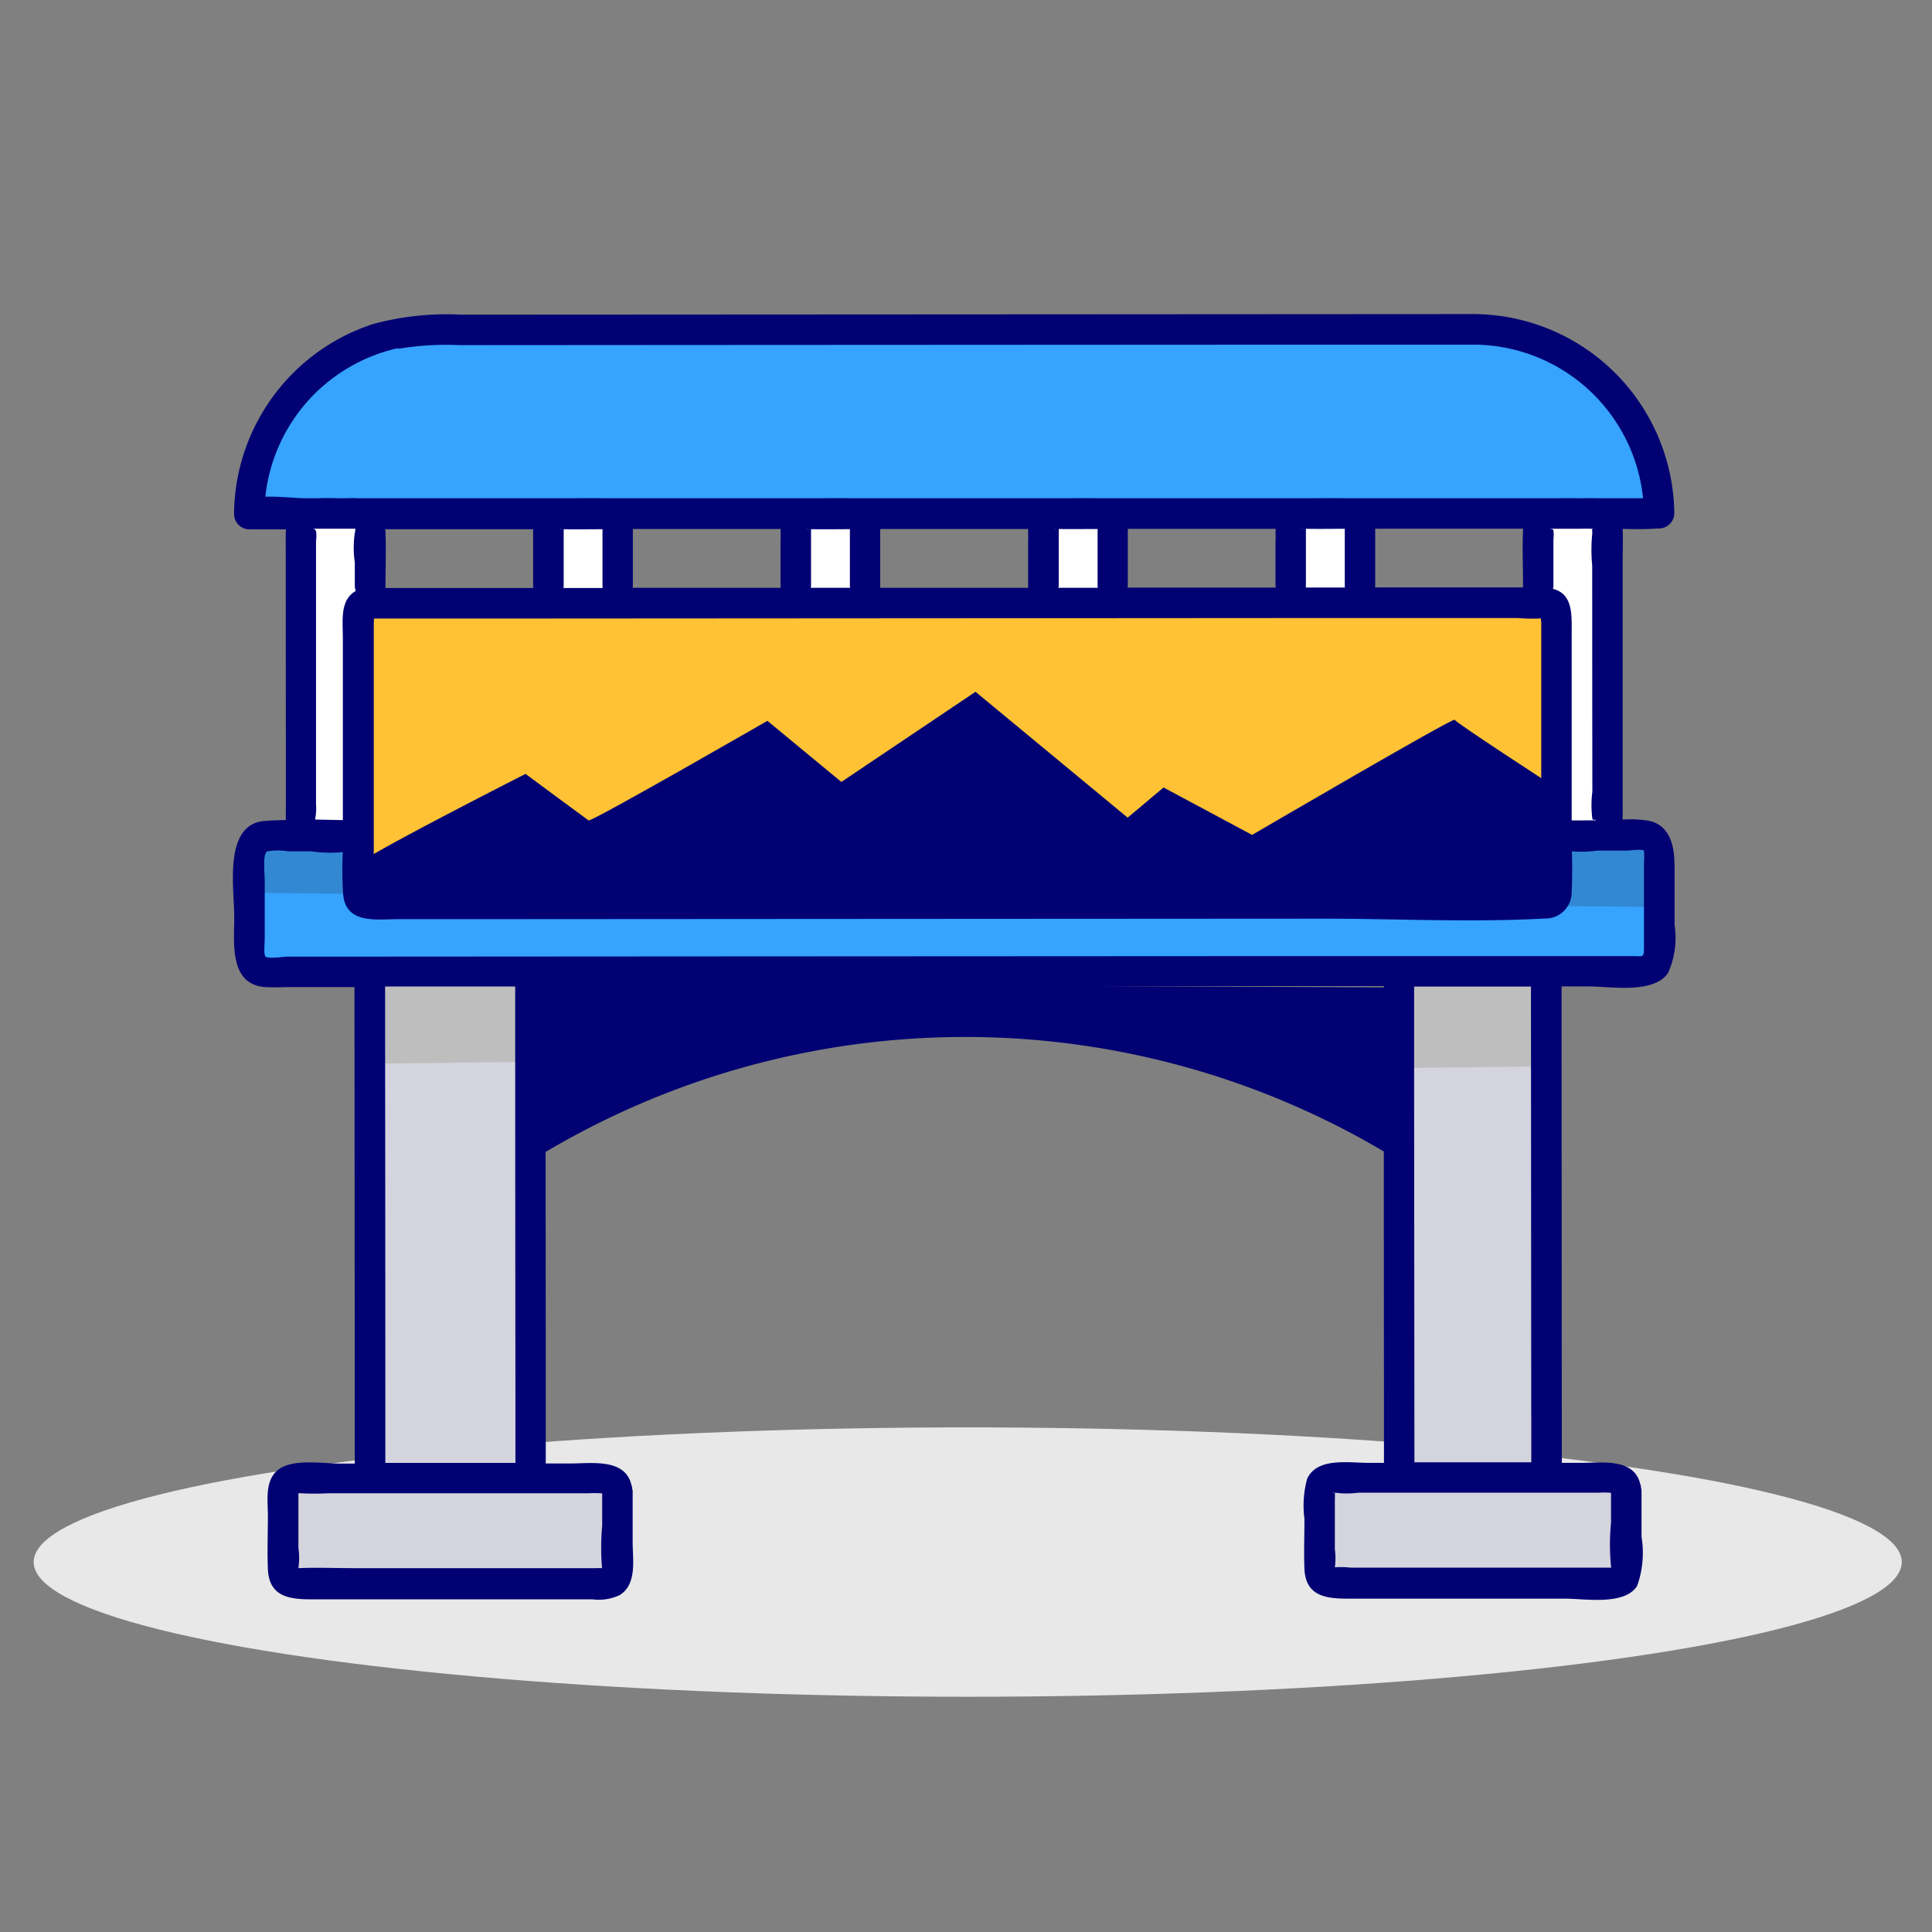 <svg id="Group_14283" data-name="Group 14283" xmlns="http://www.w3.org/2000/svg" xmlns:xlink="http://www.w3.org/1999/xlink" width="80" height="80" viewBox="0 0 80 80">
  <rect x="0" y="0" width="80" height="80" fill="#808080" stroke="none"/>
  <defs>
    <clipPath id="clip-path">
      <rect id="Rectangle_7322" data-name="Rectangle 7322" width="6.877" height="3.788" fill="#bebebe"/>
    </clipPath>
    <clipPath id="clip-path-2">
      <rect id="Rectangle_7323" data-name="Rectangle 7323" width="6.878" height="3.787" fill="#bebebe"/>
    </clipPath>
    <clipPath id="clip-path-3">
      <rect id="Rectangle_7324" data-name="Rectangle 7324" width="57.997" height="3.223" fill="none"/>
    </clipPath>
  </defs>
  <rect id="Rectangle_7309" data-name="Rectangle 7309" width="80" height="80" transform="translate(0)" fill="#fff" opacity="0"/>
  <g id="Group_14282" data-name="Group 14282" transform="translate(1.394 13.007)">
    <g id="Group_14270" data-name="Group 14270" transform="translate(0 46.098)">
      <ellipse id="Ellipse_1146" data-name="Ellipse 1146" cx="38.677" cy="5.577" rx="38.677" ry="5.577" fill="#e8e8e8"/>
    </g>
    <g id="Group_14281" data-name="Group 14281" transform="translate(8.253 0)">
      <g id="Group_14280" data-name="Group 14280">
        <path id="Path_29132" data-name="Path 29132" d="M106.46,92.6l-57.849.034v-.782a7.08,7.08,0,0,1,7.076-7.085l43.688-.025a7.082,7.082,0,0,1,7.085,7.076Z" transform="translate(-47.736 -84.28)" fill="#36a3ff"/>
        <rect id="Rectangle_7310" data-name="Rectangle 7310" width="58.228" height="5.884" transform="translate(0.505 21.355)" fill="#36a3ff"/>
        <rect id="Rectangle_7311" data-name="Rectangle 7311" width="3.364" height="13.229" transform="translate(2.55 8.356)" fill="#fff"/>
        <rect id="Rectangle_7312" data-name="Rectangle 7312" width="3.364" height="13.229" transform="translate(53.792 8.303)" fill="#fff"/>
        <rect id="Rectangle_7313" data-name="Rectangle 7313" width="3.364" height="4.188" transform="translate(43.551 8.01)" fill="#fff"/>
        <rect id="Rectangle_7314" data-name="Rectangle 7314" width="3.364" height="4.188" transform="translate(33.308 8.315)" fill="#fff"/>
        <rect id="Rectangle_7315" data-name="Rectangle 7315" width="3.364" height="4.188" transform="translate(23.06 8.022)" fill="#fff"/>
        <rect id="Rectangle_7316" data-name="Rectangle 7316" width="3.364" height="4.188" transform="translate(12.813 8.028)" fill="#fff"/>
        <rect id="Rectangle_7317" data-name="Rectangle 7317" width="6.688" height="20.978" transform="translate(5.834 27.251)" fill="#d4d4de"/>
        <rect id="Rectangle_7318" data-name="Rectangle 7318" width="6.688" height="20.978" transform="translate(47.992 27.217)" fill="#d4d4de"/>
        <rect id="Rectangle_7319" data-name="Rectangle 7319" width="12.247" height="4.205" transform="translate(45.243 48.195)" fill="#d4d4de"/>
        <rect id="Rectangle_7320" data-name="Rectangle 7320" width="13.947" height="4.205" transform="translate(2.041 48.3)" fill="#d4d4de"/>
        <rect id="Rectangle_7321" data-name="Rectangle 7321" width="49.552" height="12.089" transform="translate(5.387 12.208)" fill="#ffc234"/>
        <g id="Group_14273" data-name="Group 14273" transform="translate(5.639 27.249)">
          <g id="Group_14272" data-name="Group 14272">
            <g id="Group_14271" data-name="Group 14271" clip-path="url(#clip-path)">
              <path id="Path_29133" data-name="Path 29133" d="M51.987,107.515l6.849-.079.028-3.708-6.688,0Z" transform="translate(-51.987 -103.727)" fill="#bebebe"/>
            </g>
          </g>
        </g>
        <g id="Group_14276" data-name="Group 14276" transform="translate(47.914 27.436)">
          <g id="Group_14275" data-name="Group 14275" transform="translate(0)">
            <g id="Group_14274" data-name="Group 14274" clip-path="url(#clip-path-2)">
              <path id="Path_29134" data-name="Path 29134" d="M81.947,107.647l6.849-.079.028-3.708-6.688,0Z" transform="translate(-81.947 -103.86)" fill="#bebebe"/>
            </g>
          </g>
        </g>
        <g id="Group_14279" data-name="Group 14279" transform="translate(0.92 21.324)" opacity="0.2">
          <g id="Group_14278" data-name="Group 14278">
            <g id="Group_14277" data-name="Group 14277" clip-path="url(#clip-path-3)">
              <path id="Path_29135" data-name="Path 29135" d="M48.643,102.167l57.929.586s.214-3.481-.119-3.209-3.835.23-3.835.23L88.26,101.017l-30.6-.456-4.545.96L52.4,99.789s-3.533.1-3.6.217-.161,2.16-.161,2.16" transform="translate(-48.643 -99.528)" fill="#231f20"/>
            </g>
          </g>
        </g>
        <path id="Path_29136" data-name="Path 29136" d="M51.81,102.5c.68-.529,6.726-3.6,6.726-3.6s2.495,1.85,2.609,1.926,7.405-4.123,7.405-4.123l3.063,2.53L77.168,95.5l6.3,5.212,1.486-1.249,3.667,1.964s8.351-4.881,8.387-4.768,3.933,2.644,3.933,2.644l0,5.1-49.136-.111Z" transform="translate(-46.421 -79.862)" fill="#010173"/>
        <path id="Path_29137" data-name="Path 29137" d="M107.679,107.2c0-.775-.2-1.645-1.087-1.808a4.993,4.993,0,0,0-1.063-.048c.01-.175.008-.351.007-.524q0-2.413,0-4.827,0-2.716,0-5.433c0-.4.018-.807,0-1.208,0-.014-.006-.028-.006-.042.473.01.948.018,1.414-.017.032,0,.068,0,.1,0a.639.639,0,0,0,.629-.629,8.348,8.348,0,0,0-8.259-8.25l-18.5.011-23.477.013a11.646,11.646,0,0,0-3.643.388A8.338,8.338,0,0,0,48.036,92.7a.638.638,0,0,0,.629.629h1.523c-.023.289-.011.586-.011.875q0,5.232.006,10.463c0,.227-.01.467,0,.7-.292,0-.583.014-.872.035-1.737.126-1.264,2.811-1.267,3.976,0,1.079-.222,2.809,1.3,2.905.35.023.708,0,1.058,0l2.62,0q.006,8.879.011,17.758,0,.986,0,1.971H52.4c-.707,0-1.981-.223-2.571.285-.525.45-.394,1.252-.392,1.868,0,.738-.031,1.484,0,2.222.055,1.287,1.126,1.249,2.078,1.247H62.875a2.011,2.011,0,0,0,1.147-.185c.7-.457.521-1.448.519-2.159v-2.141a.52.52,0,0,0-.025-.119c0-.017.006-.031,0-.048a.772.772,0,0,0-.031-.092l0-.01c-.268-1.094-1.658-.871-2.526-.871H60.943q0-6.449-.007-12.9a34.07,34.07,0,0,1,34.709-.02q0,5.033.006,10.068,0,1.414,0,2.826H95c-.8,0-2.124-.237-2.531.662a4.241,4.241,0,0,0-.111,1.657c0,.689-.028,1.384,0,2.071.055,1.28,1.137,1.233,2.078,1.233l3.175,0h5.548c.817,0,2.443.292,2.974-.522a4.1,4.1,0,0,0,.183-2.042q0-.959,0-1.92a.609.609,0,0,0-.024-.119c0-.018,0-.031,0-.049a.959.959,0,0,0-.031-.1v0c-.26-1.071-1.563-.872-2.417-.872h-.828q-.006-8.879-.011-17.758,0-.984,0-1.97h1.119c.9,0,2.7.326,3.293-.562a3.562,3.562,0,0,0,.268-1.984q0-1.253,0-2.507M101.4,95.686c0,.017.008.03.01.047l-3.66,0H95.278c0-.017.01-.031.01-.048q0-.851,0-1.7c0-.216,0-.432,0-.646l0-.038,4.558,0h1.565c0,.014,0,.027,0,.042-.038.777,0,1.565,0,2.344M92.309,93.3a.119.119,0,0,1-.08,0,.16.16,0,0,0,.045,0,.291.291,0,0,0,.035,0m.11,2.386V94.114c0-.244,0-.487,0-.731v-.078c.535.01,1.072,0,1.609,0v.034c0,.181,0,.363,0,.543q0,.9,0,1.809c0,.016.008.031.01.047H92.41c0-.017.01-.031.01-.048m-1.26-1.943v1.944c0,.016.01.031.011.048l-6.137,0c0-.017.01-.031.01-.048v-1.7c0-.214,0-.43,0-.646l0-.038h.222l5.9,0c-.006.148,0,.3,0,.442m-9.094-.436a.14.14,0,0,1-.08,0,.26.26,0,0,0,.047,0h.034m.111,2.385q0-.787,0-1.575c0-.244,0-.488,0-.732v-.078c.536.01,1.072,0,1.609,0v.034c0,.181,0,.363,0,.543V95.7c0,.016.01.031.011.048H82.167a.48.48,0,0,0,.01-.048m-1.261-1.943q0,.972,0,1.944c0,.017.008.031.01.048l-6.144,0a.407.407,0,0,0,.01-.048V94c0-.216,0-.432,0-.648l0-.037,6.128,0c-.006.148,0,.3,0,.442m-9.093-.436a.133.133,0,0,1-.082,0,.171.171,0,0,0,.047,0h.035m.1,2.386q0-.789,0-1.576c0-.244,0-.488,0-.732,0-.014,0-.03,0-.044v-.034c.536.01,1.072,0,1.609,0v.034c0,.182,0,.363,0,.545V95.7c0,.017.01.031.011.048H71.915c0-.017.01-.031.01-.048m-1.261-1.944q0,.974,0,1.944a.479.479,0,0,0,.01.048l-5.945,0h-.19c0-.017.01-.031.01-.048q0-.851,0-1.7c0-.216,0-.432,0-.648a.325.325,0,0,0,0-.037l3.856,0h2.265c-.007.148,0,.3,0,.442m-9.086-.436a.119.119,0,0,1-.08,0,.171.171,0,0,0,.047,0h.034m.1,2.386c0-.525,0-1.051,0-1.576,0-.244,0-.488,0-.732v-.076c.535.01,1.072,0,1.607,0v.035c0,.181,0,.361,0,.543q0,.9,0,1.808a.479.479,0,0,0,.01.048H61.671c0-.017.01-.031.01-.048M60.42,93.766q0,.972,0,1.943a.479.479,0,0,0,.01.048l-6.135,0a.483.483,0,0,0,.01-.048c0-.755.03-1.517,0-2.272,0-.038-.01-.076-.013-.114h.176l5.953,0c-.006.148,0,.3,0,.443m-6.6,14.206c0-.443,0-.885,0-1.328l0-8.112q0-.635,0-1.27c0-.071.007-.158.008-.241l6.9,0,16.008-.01L93.321,97l5.96,0H101.2a6.421,6.421,0,0,0,.95.016c0,.076.014.154.014.193q0,1.581,0,3.164l0,7.579c0,.061-.007.143-.008.22a5.916,5.916,0,0,0-.9.023H96.695l-15.409.01-16.95.01-10.239.006c-.023,0-.147-.01-.271-.016,0-.082-.011-.165-.011-.226m48.611.213s-.013-.006-.027-.006c.01-.007.02-.008.027.006m1.523-2.812h-.525l0-7.789c0-.732.052-1.587-.776-1.8a.541.541,0,0,0,.02-.1q0-.98,0-1.96a1.5,1.5,0,0,0,0-.356c-.032-.117-.26-.013-.1-.071h1.091c.185,0,.373-.01.557,0,.037,0,.065,0,.089,0-.016.007-.028.016-.031.031-.011.061.013.127,0,.186a6.767,6.767,0,0,0,0,1.309q0,4.682.006,9.364a4.42,4.42,0,0,0,0,1.118c.027.09.19.007.131.065h-.46M54.839,85.851a12.034,12.034,0,0,1,2.538-.151l8.987-.006,26.4-.014,6.65,0a7.082,7.082,0,0,1,6.966,6.361h-1.963c-.214-.013-.435,0-.635,0-.288,0-.586-.011-.871,0h-1.671l-7.058,0c-.6-.011-1.209,0-1.815,0l-5.061,0H83.936c-.6-.011-1.209,0-1.813,0l-8.431,0c-.6-.011-1.209,0-1.813,0H70.445l-7,0c-.6-.011-1.209,0-1.815,0l-5.771,0-2.665,0c-.214-.014-.436,0-.636,0-.333,0-.69-.021-1.027,0h-.463c-.523,0-1.161-.085-1.737-.063a7.072,7.072,0,0,1,5.5-6.154m-1.768,7.477c-.014.048-.008.127-.027.174a4.23,4.23,0,0,0,0,1.23v.981a.636.636,0,0,0,.04.193c-.663.372-.536,1.223-.535,1.935q0,1.92,0,3.839,0,1.856,0,3.715l-1.151-.023a2.344,2.344,0,0,0,.04-.641q0-2.091,0-4.181,0-2.555,0-5.111c0-.539,0-1.079,0-1.618a1.306,1.306,0,0,0,0-.392c-.054-.138-.254-.08-.023-.1h1.658m9.643,39.94a4.175,4.175,0,0,1,.5,0l.071.006v1.342a10.1,10.1,0,0,0-.006,1.753c-.093-.008-.2,0-.289,0H58.874l-3.3,0H53.044c-.78,0-1.571-.034-2.351,0l.008-.017a2.733,2.733,0,0,0,0-.81q0-1.041,0-2.081c0-.061,0-.128,0-.193a.879.879,0,0,1,.106,0,10.288,10.288,0,0,0,1.123,0h4.024l5.039,0h1.719m-5.379-1.257H54.3q0-8.879-.01-17.758,0-.984,0-1.97l5.387,0q0,8.483.01,16.968,0,1.38,0,2.76H57.335m26.641-19.743,3.47,0,8.2,0v.052Zm9.615,20.97c-.042.032-.107-.025,0,0m10.917.007a4.052,4.052,0,0,1,.49,0l.055.006q0,.618,0,1.235a9.226,9.226,0,0,0,0,1.809l.011.054H94.29a3.906,3.906,0,0,0-.673-.016,2.73,2.73,0,0,0,0-.751q0-.988,0-1.98c0-.116.007-.241,0-.363l.02.006a3.594,3.594,0,0,0,.945,0l3.679,0,4.641,0h1.607m-2.757-3.23q0,.986,0,1.971h-4.84L96.9,116.661q0-2.2,0-4.4l4.838,0q.006,8.879.011,17.758m4.668-22.811v1.15c0,.744,0,1.489,0,2.234,0,.491-.011.408-.46.408h-1.613L89.285,111l-20.854.011-16.11.01H50.264c-.161,0-.792.1-.924,0-.085-.066-.034-.583-.034-.722l0-2.424c0-.284-.1-1.113.106-1.215a2.735,2.735,0,0,1,.865,0h.941a5.423,5.423,0,0,0,1.321.031,15.663,15.663,0,0,0,.013,1.747c.11,1.259,1.41,1.031,2.306,1.031l4.855,0,16.231-.01,17.192-.01c3.038,0,6.131.162,9.168-.006a1.083,1.083,0,0,0,1.118-1.113c.032-.552.024-1.112.013-1.669a4.754,4.754,0,0,0,1.043-.03h1.226c.106,0,.632-.075.71,0a2.967,2.967,0,0,1,0,.571" transform="translate(-47.991 -84.416)" fill="#010173"/>
      </g>
    </g>
  </g>
</svg>
